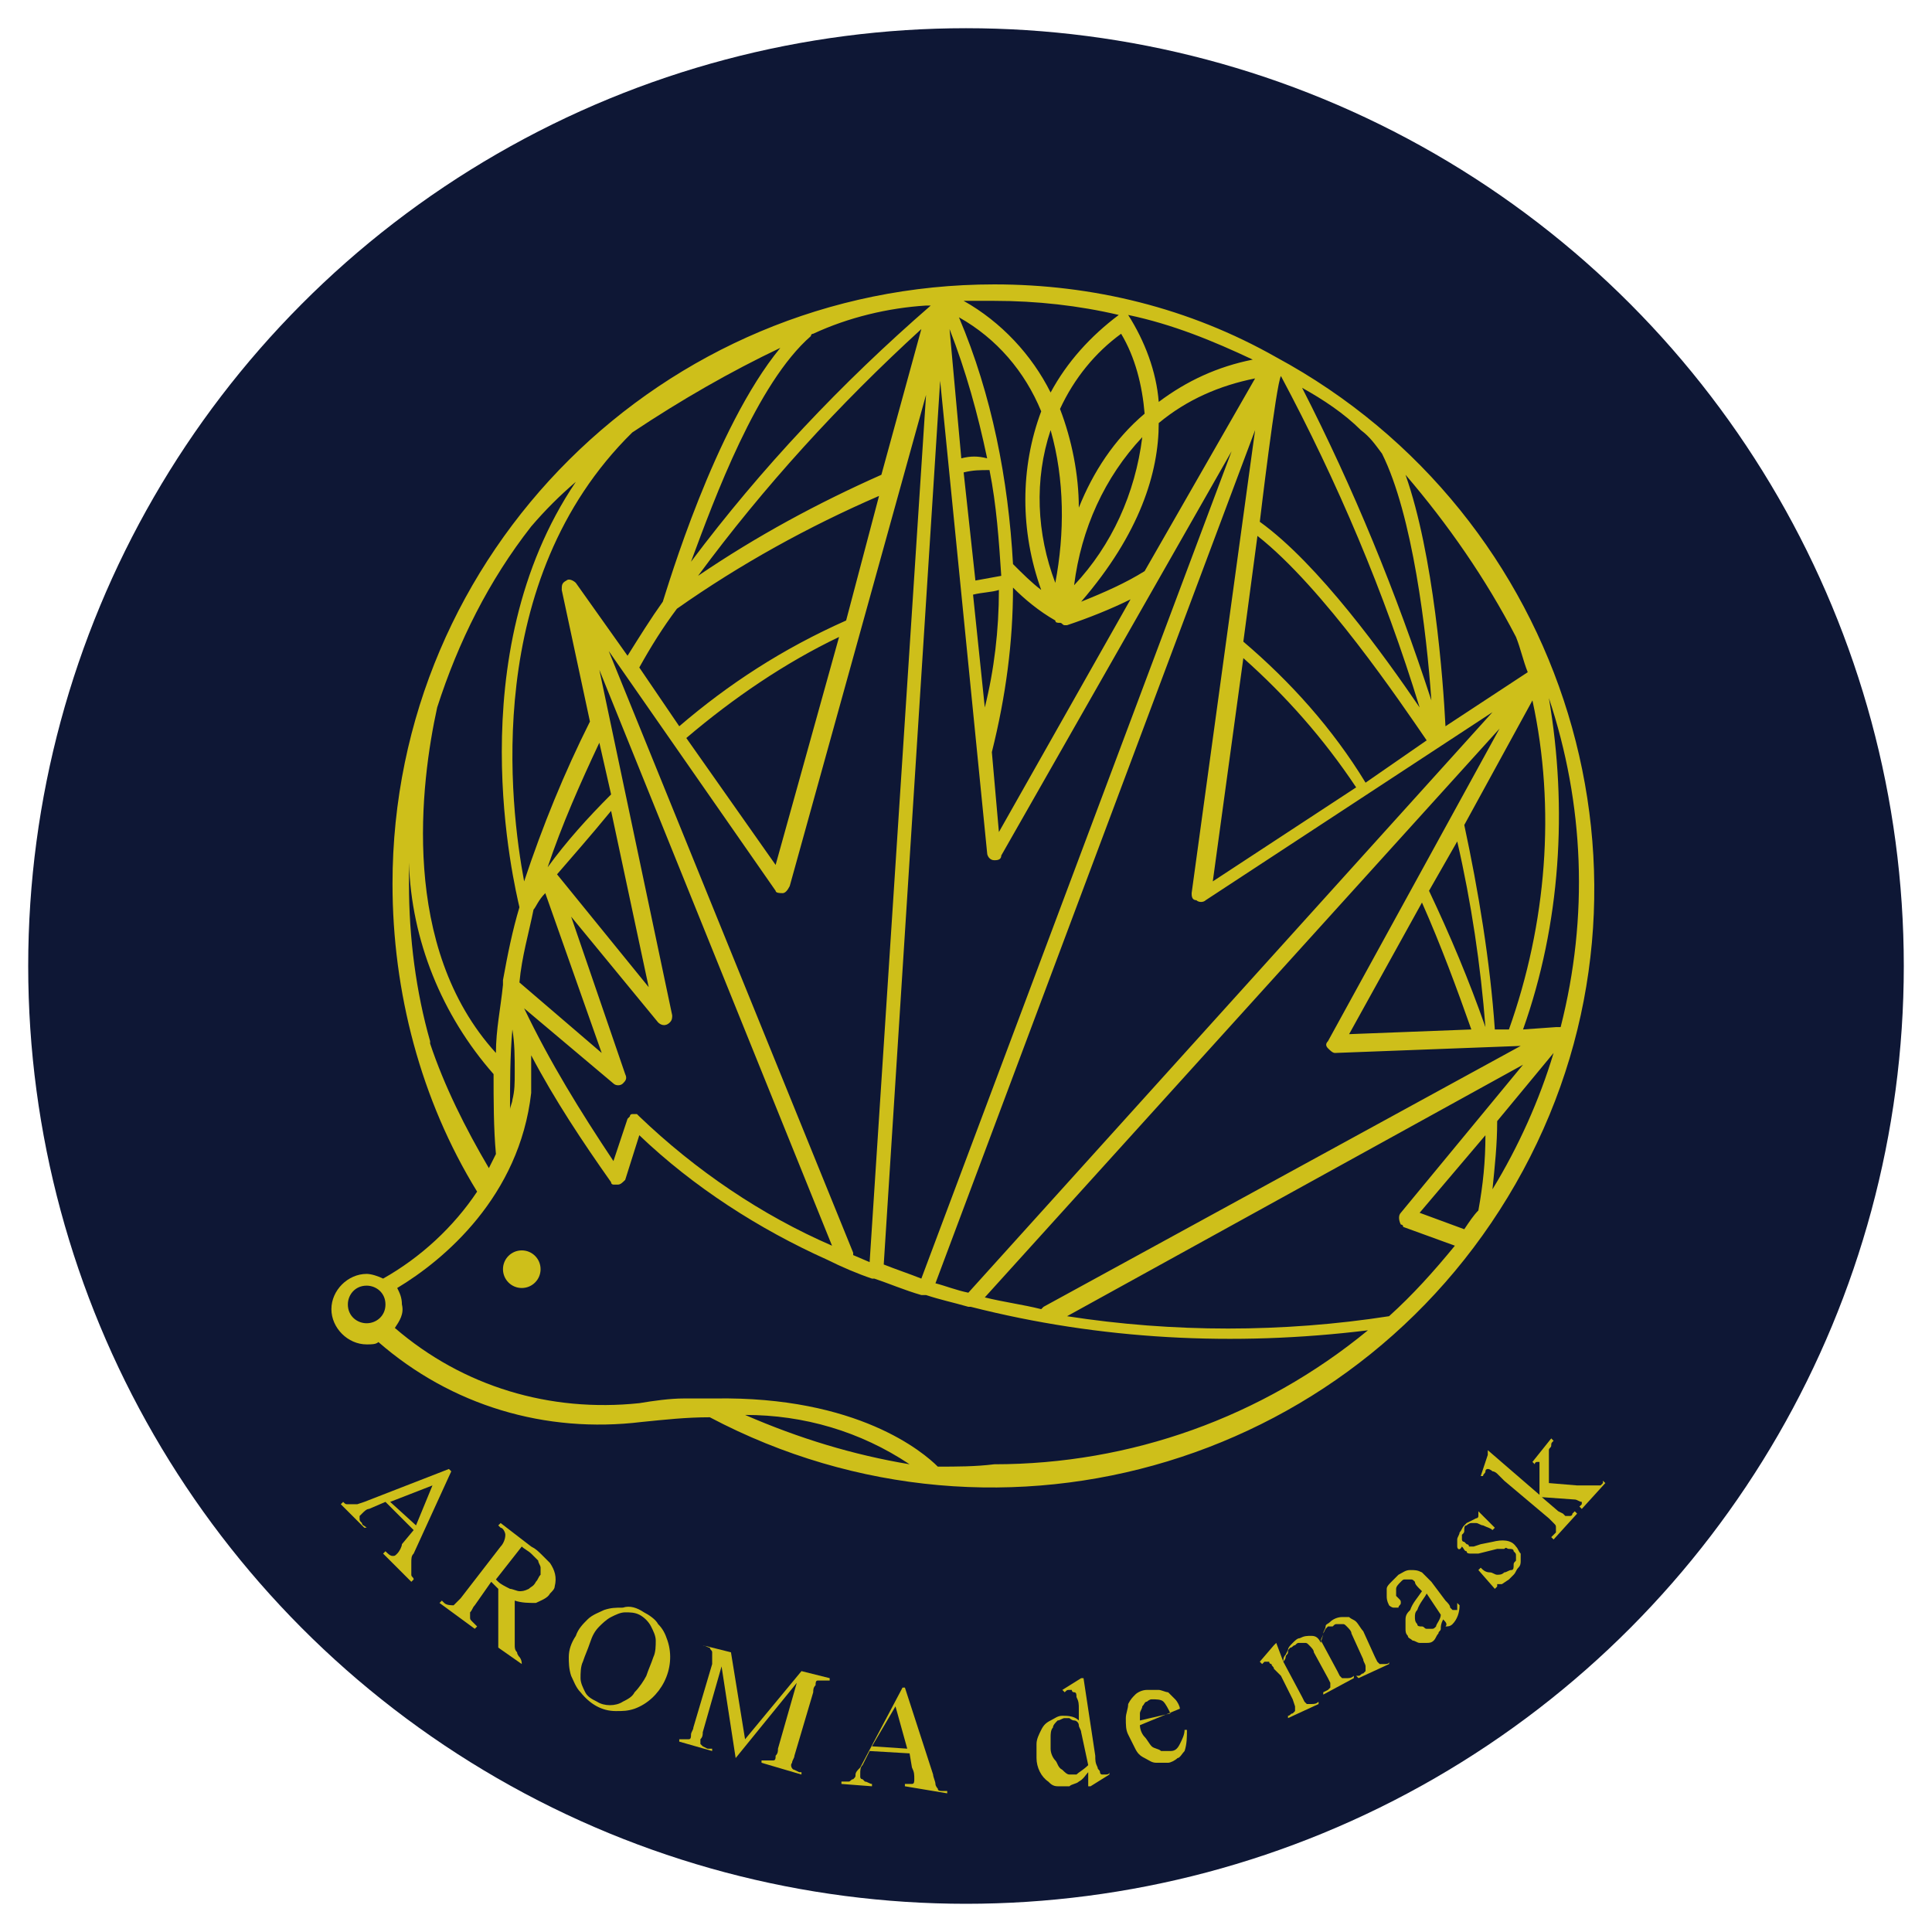 <?xml version="1.0" encoding="utf-8"?>
<!-- Generator: Adobe Illustrator 24.2.1, SVG Export Plug-In . SVG Version: 6.00 Build 0)  -->
<svg version="1.1" id="レイヤー_1" xmlns="http://www.w3.org/2000/svg" xmlns:xlink="http://www.w3.org/1999/xlink" x="0px"
	 y="0px" viewBox="0 0 82.2 82.2" style="enable-background:new 0 0 82.2 82.2;" xml:space="preserve">
<style type="text/css">
	.st0{fill:#0E1735;}
	.st1{fill:#CEBF1A;}
</style>
<g id="レイヤー_2_1_">
	<g id="レイヤー_1-2">
		<circle class="st0" cx="41.1" cy="41.1" r="39.9"/>
		<circle class="st1" cx="22.2" cy="54" r="0.8"/>
		<path class="st1" d="M42.3,12.1c-14.1,0-25.6,11.4-25.6,25.5c0,4.6,1.2,9.2,3.6,13.1l0,0c-1,1.5-2.4,2.8-4,3.7
			c-0.2-0.1-0.5-0.2-0.7-0.2c-0.8,0-1.5,0.7-1.5,1.5c0,0.8,0.7,1.5,1.5,1.5c0.2,0,0.4,0,0.5-0.1c3.1,2.7,7.1,3.9,11.2,3.4
			c1-0.1,1.9-0.2,2.9-0.2c12.5,6.6,27.9,1.9,34.6-10.5s1.9-27.9-10.5-34.6C50.6,13.1,46.5,12.1,42.3,12.1z M66.4,43.7h-0.2l-1.4,0.1
			c1.6-4.5,1.9-9.4,1.1-14.1C67.4,34.2,67.6,39,66.4,43.7L66.4,43.7z M62.3,52.3L62.3,52.3l-1.9-0.7l2.8-3.3c0,1.1-0.1,2.1-0.3,3.2
			C62.7,51.7,62.5,52,62.3,52.3L62.3,52.3z M54.5,16c2.4,4.5,4.4,9.2,5.9,14.1c-1.5-2.2-4.3-6.1-6.8-7.9
			C53.6,22.2,54.3,16.3,54.5,16L54.5,16z M52.9,27.3l0.6-4.5c2.8,2.2,6.1,7.1,7.2,8.7l-2.6,1.8C56.7,31,54.9,29,52.9,27.3z
			 M57.7,33.5l-6.1,4l1.3-9.5C54.7,29.6,56.3,31.4,57.7,33.5z M42.1,20c0.3,1.5,0.4,3,0.5,4.5l-1.1,0.2L41,20.1
			C41.4,20,41.7,20,42.1,20z M40.9,19.5l-0.5-5.5c0.7,1.8,1.2,3.6,1.6,5.5C41.6,19.4,41.3,19.4,40.9,19.5z M42.5,25.1
			c0,1.7-0.2,3.4-0.6,5l-0.5-4.8C41.8,25.2,42.2,25.2,42.5,25.1z M43.1,25c0.5,0.5,1.1,1,1.8,1.4l0,0c0,0.1,0.1,0.1,0.2,0.1l0,0
			c0.1,0,0.1,0.1,0.2,0.1h0.1c0.9-0.3,1.9-0.7,2.7-1.1l-5.6,9.9l-0.3-3.4C42.8,29.6,43.1,27.3,43.1,25z M46,25.6
			c2.5-2.9,3.3-5.5,3.3-7.6c1.2-1,2.6-1.6,4.1-1.9l-4.7,8.2C47.9,24.8,47,25.2,46,25.6L46,25.6z M45.7,24.9c0.3-2.4,1.3-4.6,2.9-6.3
			C48.3,21,47.3,23.2,45.7,24.9z M45.9,21.6c0-1.4-0.3-2.9-0.8-4.2c0.6-1.3,1.5-2.4,2.6-3.2c0.6,1,0.9,2.2,1,3.4
			C47.4,18.7,46.5,20.1,45.9,21.6z M44.9,24.8c-0.8-2.1-0.9-4.4-0.2-6.5C45.3,20.4,45.3,22.7,44.9,24.8L44.9,24.8z M44.3,25.1
			c-0.4-0.3-0.8-0.7-1.2-1.1c-0.2-3.6-0.9-7.2-2.3-10.5c1.6,0.9,2.8,2.3,3.5,4C43.4,19.9,43.4,22.6,44.3,25.1L44.3,25.1z M28.9,30.9
			l-1.7-2.5c0.5-0.9,1-1.7,1.6-2.5c2.7-1.9,5.6-3.5,8.6-4.8l-1.4,5.3C33.3,27.6,31,29.1,28.9,30.9L28.9,30.9z M35.7,27.1L33,36.8
			l-3.8-5.4C31.2,29.7,33.4,28.2,35.7,27.1L35.7,27.1z M29.7,24.5L29.7,24.5c2.8-3.8,6-7.3,9.5-10.5l-1.7,6.2
			C34.8,21.4,32.2,22.8,29.7,24.5L29.7,24.5z M29.4,23.9c1-2.7,2.8-7.6,5.1-9.6c0,0,0-0.1,0.1-0.1c1.5-0.7,3.2-1.1,4.8-1.2h0.2
			C35.8,16.3,32.4,19.9,29.4,23.9z M33.2,14.8c-2.8,3.4-4.8,10.2-5,10.8c-0.5,0.7-1,1.5-1.5,2.3l-2.2-3.1c-0.1-0.1-0.3-0.2-0.4-0.1
			c-0.2,0.1-0.2,0.2-0.2,0.4l1.2,5.6c-1.1,2.2-2,4.4-2.8,6.8c-0.6-3.2-1.8-12.8,4.6-19.1C29,17,31.1,15.8,33.2,14.8z M23.3,36.9
			c0.6-1.8,1.4-3.6,2.2-5.3l0.5,2.2C25,34.8,24.1,35.8,23.3,36.9L23.3,36.9z M26,34.5l1.6,7.5l-3.9-4.8C24.3,36.5,25.1,35.6,26,34.5
			L26,34.5z M22.7,38.7c0.1-0.1,0.2-0.4,0.5-0.7l2.4,6.8l-3.5-3C22.2,40.7,22.5,39.7,22.7,38.7L22.7,38.7z M26.1,46.1
			c0.1,0.1,0.3,0.1,0.4,0c0.1-0.1,0.2-0.2,0.1-0.4l-2.3-6.7l3.7,4.5c0.1,0.1,0.3,0.2,0.5,0c0.1-0.1,0.1-0.2,0.1-0.3l-3.1-14.7
			L35.4,53c-3-1.3-5.8-3.2-8.2-5.5l0,0c0,0-0.1-0.1-0.1-0.1h-0.2c0,0-0.1,0-0.1,0.1l0,0c0,0-0.1,0.1-0.1,0.1l-0.6,1.8
			c-1.4-2.1-2.7-4.2-3.8-6.5L26.1,46.1z M25.9,27.7l7.1,10.2C33,38,33.2,38,33.3,38c0.1,0,0.2-0.1,0.3-0.3l5.8-20.9L37,53.7
			l-0.7-0.3c0,0,0-0.1,0-0.1L25.9,27.7z M40,16.2L42,36.3c0,0.1,0.1,0.3,0.3,0.3c0.1,0,0.3,0,0.3-0.2l9.8-17.2L39.2,54.4
			c-0.5-0.2-1.1-0.4-1.6-0.6L40,16.2z M53.4,18.3l-2.7,19.7c0,0.1,0,0.3,0.2,0.3c0.1,0.1,0.3,0.1,0.4,0l12.2-8L41.2,55
			c-0.5-0.1-1-0.3-1.4-0.4L53.4,18.3z M64.5,27.1c0.2,0.5,0.3,1,0.5,1.5l-3.5,2.3c-0.1-2-0.5-7.3-1.7-10.7
			C61.6,22.3,63.2,24.6,64.5,27.1L64.5,27.1z M63.8,31l-7.3,13.3c-0.1,0.1-0.1,0.2,0,0.3c0.1,0.1,0.2,0.2,0.3,0.2l7.9-0.3L44.4,55.6
			l-0.1,0.1c-0.8-0.2-1.6-0.3-2.4-0.5L63.8,31z M60.8,37.9l1.2-2.1c0.6,2.6,1,5.3,1.2,7.9C62.5,41.7,61.7,39.8,60.8,37.9L60.8,37.9z
			 M62.6,43.8l-5.2,0.2l3.1-5.6C61.3,40.2,62,42.1,62.6,43.8L62.6,43.8z M64.2,43.8h-0.6c-0.2-2.9-0.7-5.9-1.3-8.7l2.9-5.3
			C66.2,34.4,65.8,39.3,64.2,43.8L64.2,43.8z M57.9,18.3L57.9,18.3c0.4,0.3,0.6,0.6,0.9,1c1.3,2.6,1.9,7.6,2.1,10.5
			c-1.5-4.6-3.3-9-5.5-13.3l0,0C56.3,17,57.2,17.6,57.9,18.3L57.9,18.3z M53.3,15.3L53.3,15.3c-1.5,0.3-2.8,0.9-4,1.8
			c-0.1-1.3-0.6-2.6-1.3-3.7l0,0C49.9,13.8,51.6,14.5,53.3,15.3L53.3,15.3z M42.3,12.8c1.8,0,3.6,0.2,5.3,0.6l0,0
			c-1.2,0.9-2.2,2-2.9,3.3c-0.8-1.6-2.1-3-3.7-3.9l0,0C41.4,12.8,41.9,12.8,42.3,12.8z M22.6,22.4L22.6,22.4
			c0.6-0.7,1.2-1.3,1.9-1.9c-5,7.4-2.6,17.2-2.4,18.1c-0.3,1-0.5,2-0.7,3.1c0,0.1,0,0.1,0,0.2c-0.1,1-0.3,1.9-0.3,2.9
			c-4.1-4.5-3.2-11.5-2.5-14.7l0,0C19.5,27.3,20.8,24.7,22.6,22.4z M21.9,45.6L21.9,45.6c0,0.5,0,0.8-0.1,1.2c0,0.1-0.1,0.3-0.1,0.4
			c0-1.1,0-2.3,0.1-3.4C21.9,44.4,21.9,45,21.9,45.6L21.9,45.6z M17.4,37.6v-1c0,0,0,0.1,0,0.1c0.1,3.3,1.4,6.5,3.6,9
			c0,1.1,0,2.3,0.1,3.4c-0.1,0.2-0.2,0.4-0.3,0.6c-1-1.7-1.9-3.5-2.5-5.3v-0.1l0,0C17.7,42.2,17.4,39.9,17.4,37.6L17.4,37.6z
			 M15.6,56.3c-0.4,0-0.8-0.3-0.8-0.8c0-0.4,0.3-0.8,0.8-0.8c0.4,0,0.8,0.3,0.8,0.8l0,0l0,0C16.4,56,16,56.3,15.6,56.3L15.6,56.3z
			 M31.7,60.2c2.5,0,4.9,0.7,7,2.1C36.3,61.9,34,61.2,31.7,60.2L31.7,60.2z M39.9,62.4L39.9,62.4c-0.6-0.6-3.4-3-9.5-2.9h-1.3
			c-0.6,0-1.3,0.1-1.9,0.2c-3.8,0.4-7.5-0.7-10.4-3.2l0,0c0.2-0.3,0.4-0.6,0.3-1c0-0.3-0.1-0.5-0.2-0.7c2-1.2,5.2-3.9,5.7-8.3v-0.8
			l0,0v-0.8c1,1.9,2.2,3.7,3.4,5.4c0,0.1,0.1,0.1,0.1,0.1h0.2c0.1,0,0.2-0.1,0.3-0.2l0.6-1.9c2.3,2.2,5.1,4,8,5.3
			c0.6,0.3,1.3,0.6,1.9,0.8h0.1c0.6,0.2,1.3,0.5,2,0.7h0.2c0.6,0.2,1.1,0.3,1.8,0.5h0.1c5.5,1.4,11.2,1.7,16.9,1
			c-4.5,3.7-10.1,5.7-15.9,5.7C41.5,62.4,40.7,62.4,39.9,62.4L39.9,62.4z M59.1,56c-4.5,0.7-9.2,0.7-13.7,0l19.4-10.7l-5.2,6.3
			c-0.1,0.1-0.1,0.3,0,0.5c0,0,0.1,0,0.1,0.1l2.2,0.8C61,54.1,60.1,55.1,59.1,56L59.1,56z M66.1,44.8c-0.6,2-1.5,4-2.6,5.8
			c0.1-1,0.2-1.9,0.2-2.9L66.1,44.8z"/>
		<path class="st1" d="M17.6,65.1l-1.2-1.2l-0.7,0.3c-0.1,0-0.2,0.1-0.3,0.2l-0.1,0.1c0,0,0,0.1,0,0.1c0,0.1,0,0.1,0.1,0.2
			c0,0.1,0.1,0.1,0.2,0.2L15.5,65l-1-1l0.1-0.1c0.1,0.1,0.1,0.1,0.2,0.1c0.1,0,0.1,0,0.2,0h0.2l0.3-0.1l3.6-1.4l0.1,0.1l-1.6,3.5
			c-0.1,0.1-0.1,0.2-0.1,0.4c0,0.1,0,0.2,0,0.3c0,0.1,0,0.1,0,0.2c0,0.1,0.1,0.1,0.1,0.2l-0.1,0.1l-1.2-1.2l0.1-0.1
			c0.1,0.1,0.2,0.2,0.3,0.2c0.1,0,0.1,0,0.2-0.1c0.1-0.1,0.2-0.3,0.2-0.4L17.6,65.1z M17.7,64.9l0.7-1.7l-1.8,0.7L17.7,64.9z"/>
		<path class="st1" d="M22.2,70.8l-1-0.7v-2.5l-0.1-0.1l-0.1-0.1L21,67.4l-0.1-0.1l-0.7,1c-0.1,0.1-0.1,0.2-0.2,0.3
			c0,0.1,0,0.1,0,0.2c0,0.1,0,0.1,0.1,0.2l0.1,0.1l0.1,0.1l-0.1,0.1l-1.5-1.1l0.1-0.1l0.1,0.1c0.1,0.1,0.3,0.1,0.4,0.1
			c0.1-0.1,0.2-0.2,0.3-0.3l1.7-2.2c0.1-0.1,0.2-0.3,0.2-0.5c0-0.1-0.1-0.3-0.2-0.3l-0.1-0.1l0.1-0.1l1.3,1c0.2,0.1,0.3,0.2,0.5,0.4
			c0.1,0.1,0.2,0.2,0.3,0.3c0.2,0.3,0.3,0.6,0.2,1c0,0.1-0.1,0.2-0.2,0.3c-0.1,0.2-0.4,0.3-0.6,0.4c-0.3,0-0.6,0-0.9-0.1v1.5
			c0,0.1,0,0.3,0,0.4c0,0.1,0,0.2,0.1,0.3c0,0.1,0.1,0.2,0.1,0.2C22.1,70.5,22.2,70.6,22.2,70.8L22.2,70.8z M21.1,67.2L21.1,67.2
			l0.1,0.1c0.1,0.1,0.3,0.2,0.5,0.3c0.1,0,0.3,0.1,0.4,0.1c0.1,0,0.2,0,0.4-0.1c0.1-0.1,0.2-0.1,0.3-0.3c0.1-0.1,0.1-0.2,0.2-0.3
			c0-0.1,0-0.2,0-0.3c0-0.1-0.1-0.2-0.1-0.3c-0.1-0.1-0.2-0.2-0.3-0.3c-0.1-0.1-0.3-0.2-0.4-0.3L21.1,67.2z"/>
		<path class="st1" d="M27.4,68.6c0.2,0.1,0.5,0.3,0.6,0.5c0.2,0.2,0.3,0.4,0.4,0.7c0.4,1.2-0.3,2.5-1.4,2.9
			c-0.3,0.1-0.5,0.1-0.8,0.1c-0.6,0-1.1-0.3-1.5-0.8c-0.2-0.2-0.3-0.5-0.4-0.7c-0.1-0.3-0.1-0.6-0.1-0.8c0-0.3,0.1-0.6,0.3-0.9
			c0.1-0.3,0.3-0.5,0.5-0.7c0.2-0.2,0.5-0.3,0.7-0.4c0.3-0.1,0.5-0.1,0.8-0.1C26.8,68.3,27.1,68.4,27.4,68.6z M27.2,68.7
			c-0.2-0.1-0.4-0.1-0.6-0.1c-0.2,0-0.4,0.1-0.6,0.2c-0.2,0.1-0.4,0.3-0.5,0.4c-0.2,0.2-0.3,0.4-0.4,0.7c-0.1,0.3-0.2,0.5-0.3,0.8
			c-0.1,0.2-0.1,0.5-0.1,0.7c0,0.2,0.1,0.4,0.2,0.6c0.1,0.2,0.3,0.3,0.5,0.4c0.3,0.2,0.8,0.2,1.1,0c0.2-0.1,0.4-0.2,0.5-0.4
			c0.2-0.2,0.4-0.5,0.5-0.7c0.1-0.3,0.2-0.5,0.3-0.8c0.1-0.2,0.1-0.5,0.1-0.7c0-0.2-0.1-0.4-0.2-0.6C27.6,69,27.4,68.8,27.2,68.7z"
			/>
		<path class="st1" d="M31.3,74.8l-0.6-3.9l-0.8,2.8c0,0.1,0,0.2-0.1,0.3c0,0.1,0,0.1,0,0.2c0,0,0.1,0.1,0.1,0.1l0.2,0.1h0.2v0.1
			l-1.4-0.4V74h0.3c0,0,0.1,0,0.1,0c0.1,0,0.1-0.1,0.1-0.2c0-0.1,0.1-0.2,0.1-0.3l0.8-2.7c0-0.1,0-0.2,0-0.3c0-0.1,0-0.1,0-0.2
			c0-0.1-0.1-0.1-0.1-0.2c-0.1,0-0.2-0.1-0.3-0.1V70l1.2,0.3l0.6,3.7l2.4-2.9l1.2,0.3v0.1h-0.3c-0.1,0-0.1,0-0.2,0
			c-0.1,0-0.1,0.1-0.1,0.2c-0.1,0.1-0.1,0.2-0.1,0.3l-0.8,2.7c0,0.1-0.1,0.2-0.1,0.3c-0.1,0.1,0,0.3,0.1,0.3c0,0,0,0,0,0l0.2,0.1
			h0.1v0.1L32.4,75v-0.1h0.3c0,0,0.1,0,0.2,0c0.1,0,0.1-0.1,0.1-0.2c0.1-0.1,0.1-0.2,0.1-0.3l0.8-2.8L31.3,74.8L31.3,74.8z"/>
		<path class="st1" d="M38.7,74.6L37,74.5l-0.3,0.6c-0.1,0.1-0.1,0.2-0.1,0.4c0,0,0,0.1,0,0.1c0,0,0,0.1,0.1,0.1
			c0,0,0.1,0.1,0.1,0.1c0.1,0,0.2,0.1,0.3,0.1v0.1l-1.3-0.1v-0.1c0.1,0,0.2,0,0.3,0c0.1,0,0.1-0.1,0.2-0.1c0.1-0.1,0.1-0.1,0.1-0.2
			c0-0.1,0.1-0.2,0.2-0.3l1.8-3.4h0.1l1.2,3.7c0,0.1,0.1,0.3,0.1,0.4c0,0.1,0.1,0.2,0.1,0.2c0,0.1,0.1,0.1,0.2,0.1
			c0.1,0,0.1,0,0.2,0v0.1L38.5,76v-0.1c0.1,0,0.2,0,0.3,0c0.1,0,0.1-0.1,0.1-0.2c0-0.2,0-0.3-0.1-0.5L38.7,74.6z M38.6,74.4
			l-0.5-1.8l-1,1.7L38.6,74.4z"/>
		<path class="st1" d="M46.3,75.4c-0.1,0.1-0.2,0.3-0.4,0.4c-0.1,0.1-0.3,0.1-0.4,0.2c-0.2,0-0.3,0-0.5,0c-0.2,0-0.3-0.1-0.4-0.2
			c-0.3-0.2-0.5-0.6-0.5-1c0-0.2,0-0.4,0-0.6c0-0.2,0.1-0.4,0.2-0.6c0.1-0.2,0.2-0.3,0.4-0.4c0.2-0.1,0.3-0.2,0.5-0.2
			c0.2,0,0.5,0,0.7,0.2l0-0.5c0-0.2,0-0.3-0.1-0.5c0-0.1,0-0.2-0.1-0.2c-0.1,0-0.1-0.1-0.1-0.1h-0.1c-0.1,0-0.1,0-0.2,0.1l-0.1-0.1
			l0.8-0.5h0.1l0.5,3.3c0,0.2,0,0.3,0.1,0.5c0,0.1,0.1,0.1,0.1,0.2c0,0,0,0.1,0.1,0.1H47c0.1,0,0.2,0,0.2-0.1v0.1l-0.8,0.5h-0.1
			L46.3,75.4z M46.3,75.1L46,73.7c0-0.1-0.1-0.2-0.1-0.3c0-0.1-0.1-0.2-0.2-0.2c-0.1,0-0.2-0.1-0.2-0.1h-0.2c-0.1,0-0.2,0.1-0.3,0.1
			c-0.1,0.1-0.2,0.2-0.2,0.3c-0.1,0.1-0.1,0.3-0.1,0.4c0,0.2,0,0.3,0,0.5c0,0.2,0.1,0.4,0.2,0.5c0.1,0.1,0.1,0.3,0.3,0.4
			c0.1,0.1,0.2,0.2,0.3,0.2c0.1,0,0.2,0,0.3,0C45.9,75.4,46.1,75.3,46.3,75.1L46.3,75.1z"/>
		<path class="st1" d="M48.5,73.4c0,0.2,0.1,0.4,0.2,0.5c0.1,0.1,0.2,0.3,0.3,0.4c0.1,0.1,0.3,0.1,0.4,0.2c0.1,0,0.3,0,0.4,0
			c0.2,0,0.3-0.1,0.4-0.3c0.1-0.2,0.2-0.4,0.2-0.6h0.1c0,0.3,0,0.6-0.1,0.9c-0.1,0.1-0.2,0.3-0.3,0.3c-0.1,0.1-0.3,0.2-0.4,0.2
			c-0.2,0-0.3,0-0.5,0c-0.2,0-0.3-0.1-0.5-0.2c-0.2-0.1-0.3-0.2-0.4-0.4c-0.1-0.2-0.2-0.4-0.3-0.6c-0.1-0.2-0.1-0.4-0.1-0.7
			c0-0.2,0.1-0.4,0.1-0.6c0.1-0.2,0.2-0.3,0.3-0.4c0.1-0.1,0.3-0.2,0.5-0.2c0.2,0,0.3,0,0.5,0c0.1,0,0.3,0.1,0.4,0.1
			c0.1,0.1,0.2,0.2,0.3,0.3c0.1,0.1,0.2,0.3,0.2,0.4L48.5,73.4z M48.5,73.2l1.3-0.3c-0.1-0.2-0.2-0.4-0.3-0.5
			c-0.1-0.1-0.3-0.1-0.5-0.1c-0.1,0-0.2,0.1-0.2,0.1c-0.1,0-0.1,0.1-0.2,0.2c0,0.1-0.1,0.2-0.1,0.3C48.5,73,48.5,73.1,48.5,73.2
			L48.5,73.2z"/>
		<path class="st1" d="M54.6,70.7c0-0.1,0-0.2,0.1-0.3l0.1-0.2c0-0.1,0.1-0.2,0.2-0.3c0.1-0.1,0.2-0.2,0.3-0.2
			c0.2-0.1,0.3-0.1,0.5-0.1c0.2,0,0.3,0.1,0.4,0.3c0-0.1,0.1-0.3,0.1-0.4c0-0.1,0.1-0.2,0.1-0.3c0-0.1,0.1-0.1,0.2-0.2
			c0.1-0.1,0.3-0.2,0.5-0.2c0.1,0,0.2,0,0.3,0c0.1,0.1,0.2,0.1,0.3,0.2c0.1,0.1,0.2,0.3,0.3,0.4l0.5,1.1l0.1,0.2
			c0,0,0.1,0.1,0.1,0.1c0.1,0,0.1,0,0.2,0c0.1,0,0.2,0,0.2-0.1v0.1l-1.3,0.6l-0.1-0.1h0.1c0.1,0,0.1-0.1,0.2-0.1
			c0,0,0.1-0.1,0.1-0.1c0-0.1,0-0.1,0-0.2c0-0.1-0.1-0.2-0.1-0.3l-0.5-1.1c0-0.1-0.1-0.2-0.2-0.3c-0.1-0.1-0.1-0.1-0.2-0.1
			c-0.1,0-0.1,0-0.2,0c-0.1,0-0.1,0-0.2,0.1h-0.2c0,0-0.1,0.1-0.1,0.1l-0.1,0.2c0,0.1-0.1,0.2-0.1,0.3l0.7,1.3l0.1,0.2
			c0,0,0.1,0.1,0.1,0.1h0.2c0.1,0,0.2,0,0.3-0.1v0.1l-1.3,0.7v-0.1l0.2-0.1c0,0,0.1-0.1,0.1-0.1c0-0.1,0-0.1,0-0.2l-0.1-0.2
			l-0.6-1.1c0-0.1-0.1-0.2-0.2-0.3c-0.1-0.1-0.1-0.1-0.2-0.1c-0.1,0-0.1,0-0.2,0c-0.1,0-0.1,0-0.2,0.1c-0.1,0-0.1,0.1-0.2,0.1
			c-0.1,0.1-0.1,0.1-0.1,0.2c0,0.1-0.1,0.1-0.1,0.2C54.7,70.6,54.6,70.7,54.6,70.7l0.8,1.5l0.1,0.2l0.1,0.1h0.2c0.1,0,0.2,0,0.3-0.1
			l0,0.1l-1.3,0.6l0-0.1c0.1,0,0.1-0.1,0.2-0.1c0,0,0.1-0.1,0.1-0.1c0-0.1,0-0.1,0-0.2l-0.1-0.3l-0.5-1L54.2,71
			c0-0.1-0.1-0.1-0.1-0.2c0,0-0.1,0-0.1-0.1c0,0-0.1,0-0.1,0h-0.1l-0.1,0.1l-0.1-0.1l0.6-0.7l0.1-0.1L54.6,70.7z"/>
		<path class="st1" d="M61.4,68.9c-0.1,0.2-0.1,0.3-0.1,0.4c0,0.1-0.1,0.1-0.1,0.2c-0.1,0.1-0.1,0.2-0.2,0.3
			c-0.1,0.1-0.2,0.1-0.3,0.1c-0.1,0-0.2,0-0.3,0c-0.1,0-0.2-0.1-0.3-0.1c-0.1-0.1-0.2-0.1-0.2-0.2c-0.1-0.1-0.1-0.2-0.1-0.3
			c0-0.1,0-0.3,0-0.4c0-0.2,0.1-0.3,0.2-0.4c0.1-0.3,0.3-0.5,0.5-0.8l-0.1-0.1c-0.1-0.1-0.2-0.2-0.2-0.3c-0.1-0.1-0.1-0.1-0.2-0.1
			c-0.1,0-0.1,0-0.2,0c-0.1,0-0.1,0-0.2,0.1c-0.1,0.1-0.2,0.2-0.2,0.3c0,0.1,0,0.2,0,0.3l0.1,0.1c0.1,0.1,0.1,0.1,0.1,0.2
			c0,0.1-0.1,0.1-0.1,0.2c-0.1,0-0.1,0-0.2,0c-0.1,0-0.2-0.1-0.2-0.1C59,68.1,59,68,59,67.9c0-0.1,0-0.2,0-0.3
			c0-0.1,0.1-0.2,0.2-0.3c0.1-0.1,0.2-0.2,0.3-0.3c0.2-0.1,0.3-0.2,0.5-0.2c0.2,0,0.3,0,0.5,0.1c0.1,0.1,0.3,0.3,0.4,0.4l0.6,0.8
			c0.1,0.1,0.2,0.2,0.2,0.3l0.1,0.1h0.1c0,0,0,0,0.1,0l0,0v-0.1c0-0.1,0-0.1,0-0.2l0.1,0.1c0,0.3-0.1,0.6-0.3,0.8
			c-0.1,0.1-0.2,0.1-0.3,0.1C61.6,69.1,61.5,69,61.4,68.9z M61.3,68.7l-0.6-0.9c-0.1,0.2-0.3,0.4-0.4,0.7c-0.1,0.1-0.1,0.2-0.1,0.3
			c0,0.1,0,0.2,0.1,0.3c0,0.1,0.1,0.1,0.2,0.1c0.1,0,0.1,0.1,0.2,0.1h0.2c0.1,0,0.1,0,0.2-0.1C61.1,69.1,61.3,68.9,61.3,68.7z"/>
		<path class="st1" d="M62.9,64.3l0.7,0.7l-0.1,0.1c-0.1-0.1-0.2-0.1-0.4-0.2c-0.1,0-0.2-0.1-0.3-0.1c-0.1,0-0.2,0-0.2,0
			c-0.1,0-0.2,0.1-0.2,0.1c-0.1,0-0.1,0.1-0.1,0.2c0,0.1,0,0.1-0.1,0.2c0,0.1,0,0.1,0,0.2c0,0,0,0.1,0.1,0.1c0,0,0.1,0.1,0.1,0.1
			c0,0,0.1,0,0.1,0.1h0.2l0.3-0.1l0.5-0.1c0.4-0.1,0.8-0.1,1,0.2c0.1,0.1,0.1,0.2,0.2,0.3c0,0.1,0,0.2,0,0.3c0,0.1,0,0.2-0.1,0.3
			c-0.1,0.1-0.1,0.2-0.2,0.3c-0.1,0.1-0.1,0.1-0.2,0.2l-0.3,0.2l-0.1,0h-0.1c0,0,0,0.1,0,0.1l-0.1,0.1l-0.7-0.8l0.1-0.1
			c0.1,0.1,0.2,0.2,0.4,0.2c0.1,0,0.2,0.1,0.3,0.1c0.1,0,0.2,0,0.3-0.1c0.1,0,0.2-0.1,0.3-0.1c0.1,0,0.1-0.1,0.1-0.2
			c0-0.1,0-0.1,0.1-0.2c0-0.1,0-0.1,0-0.2c0-0.1,0-0.1-0.1-0.2c0-0.1-0.1-0.1-0.2-0.1c-0.1,0-0.1-0.1-0.2,0h-0.3l-0.4,0.1l-0.4,0.1
			c-0.1,0-0.2,0-0.3,0c-0.1,0-0.2,0-0.2-0.1c-0.1,0-0.1-0.1-0.2-0.2C62.1,66,62,65.9,62,65.8c0-0.1,0-0.2,0-0.3
			c0-0.1,0.1-0.2,0.1-0.3c0.1-0.1,0.1-0.2,0.2-0.3l0.1-0.1l0.2-0.1l0.2-0.1c0,0,0.1,0,0.1-0.1c0,0,0,0,0-0.1L62.9,64.3L62.9,64.3z"
			/>
		<path class="st1" d="M63.3,61.7l2.2,1.9v-1.3c0,0,0,0,0-0.1h-0.1c0,0-0.1,0-0.1,0.1l-0.1-0.1l0.8-1l0.1,0.1
			c-0.1,0.1-0.1,0.1-0.1,0.2c0,0.1-0.1,0.1-0.1,0.2c0,0.1,0,0.1,0,0.2v1.2l1.2,0.1h1l0.1-0.1l0-0.1l0.1,0.1l-1,1.1l-0.1-0.1
			c0,0,0.1-0.1,0.1-0.1c0,0,0-0.1,0-0.1c-0.1,0-0.2-0.1-0.3-0.1l-1.4-0.1l0.7,0.6l0.2,0.1c0,0,0.1,0.1,0.1,0.1c0,0,0.1,0,0.1,0h0.1
			c0,0,0.1,0,0.1-0.1l0.1-0.1l0.1,0.1l-1,1.1L66,65.4l0.2-0.2c0-0.1,0-0.1,0-0.2c0-0.1,0-0.1-0.1-0.2c-0.1-0.1-0.1-0.1-0.2-0.2
			L64,63l-0.3-0.3c0,0-0.1-0.1-0.2-0.1c0,0-0.1-0.1-0.2-0.1c0,0-0.1,0-0.1,0.1c0,0.1-0.1,0.1-0.1,0.2H63l0.3-0.9L63.3,61.7z"/>
	</g>
</g>
</svg>
